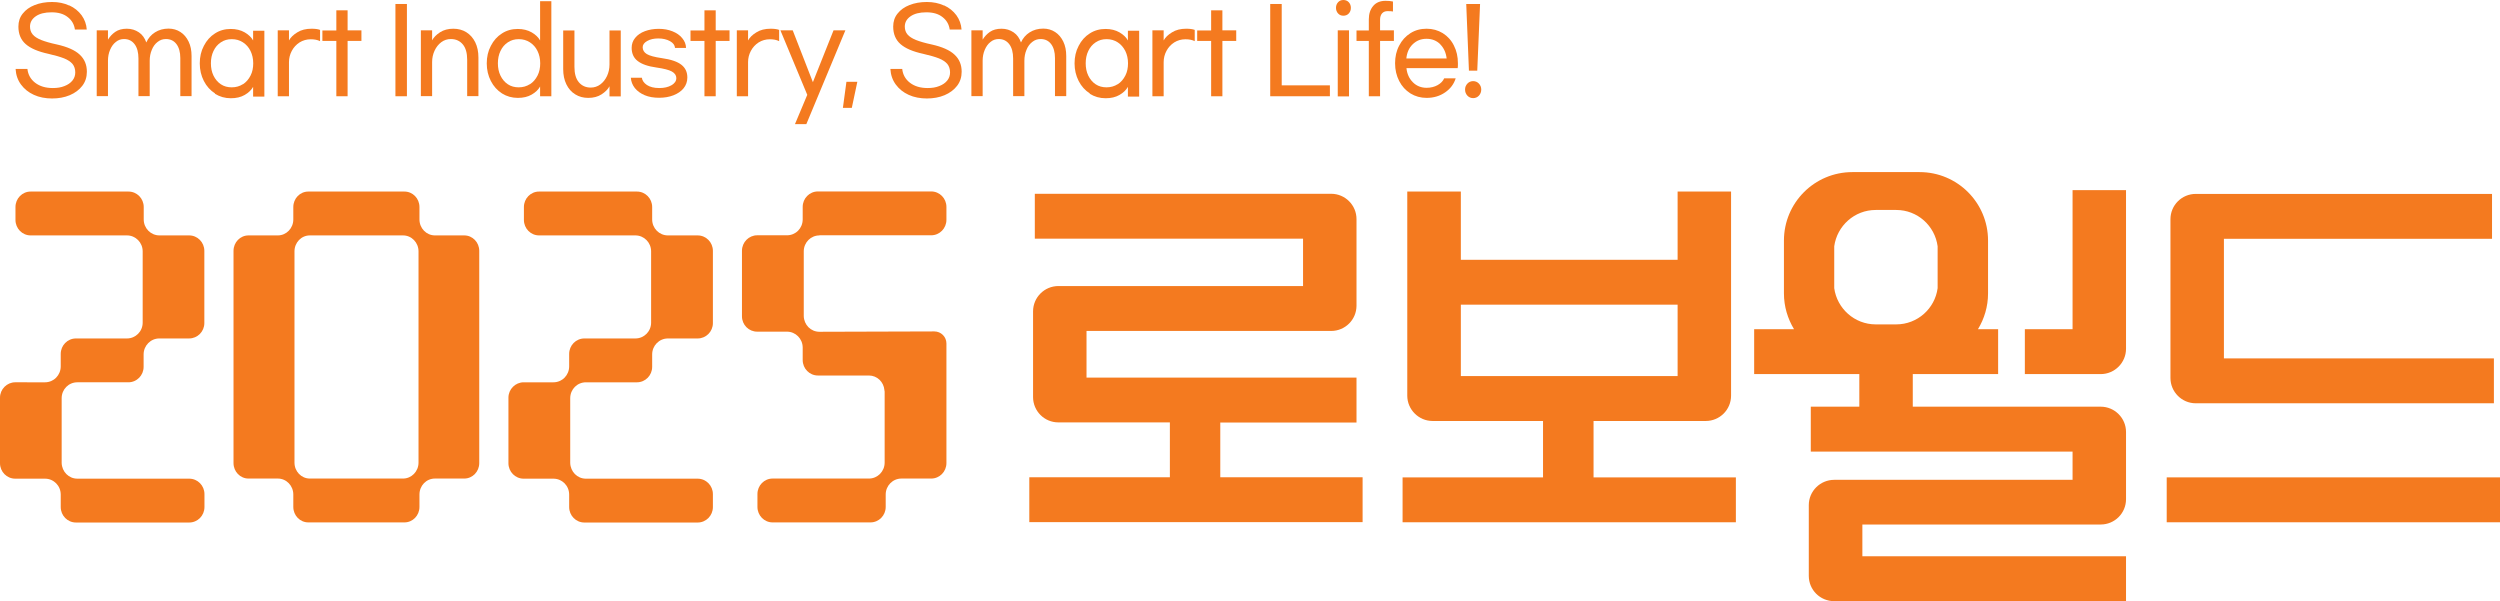 <?xml version="1.0" encoding="UTF-8"?><svg id="_레이어_2" xmlns="http://www.w3.org/2000/svg" viewBox="0 0 213.25 51.27"><defs><style>.cls-1{fill:#f47a1f;stroke-width:0px;}</style></defs><g id="Layer_1"><path class="cls-1" d="m176.79,28.08v-11.86h4.56v13.53c0,1.19-.97,2.16-2.16,2.16h-6.47v-3.83h4.07"/><path class="cls-1" d="m104.09,40.72v-4.68h11.62v-3.83h-23.03v-3.98h20.87c1.19,0,2.16-.96,2.16-2.16v-7.38c0-1.19-.97-2.16-2.16-2.16h-25.28v3.83h22.88v4.04h-20.87c-1.19,0-2.16.97-2.16,2.16v7.31c0,1.19.96,2.16,2.16,2.16h9.51v4.68h-11.99v3.83h28.43v-3.83h-12.14"/><path class="cls-1" d="m135.93,40.72v-4.81h9.57c1.19,0,2.16-.96,2.16-2.16v-17.41h-4.56v5.82h-18.49v-5.82h-4.57v17.41c0,1.19.98,2.16,2.16,2.16h9.42v4.81h-11.98v3.83h28.43v-3.83h-12.14m-11.32-14.73h18.49v6.09h-18.49v-6.09Z"/><rect class="cls-1" x="184.82" y="40.72" width="28.43" height="3.83"/><path class="cls-1" d="m189.7,30.57v-10.2h22.87v-3.83h-25.27c-1.19,0-2.16.96-2.16,2.16v13.54c0,1.19.97,2.16,2.16,2.16h25.43v-3.83h-23.03"/><path class="cls-1" d="m158.86,47.44v-2.7h20.33c1.19,0,2.16-.96,2.16-2.16v-5.73c0-1.19-.97-2.16-2.16-2.16h-16.03v-2.78h7.28v-3.83h-1.72c.54-.89.86-1.93.86-3.05v-4.51c0-3.23-2.61-5.84-5.84-5.84h-5.73c-3.23,0-5.84,2.61-5.84,5.84v4.51c0,1.12.32,2.15.86,3.05h-3.4v3.83h8.97v2.78h-4.14v3.83h22.33v2.41h-20.33c-1.19,0-2.17.96-2.17,2.16v6.03c0,1.2.97,2.16,2.17,2.16h24.89v-3.83h-22.49m-2.4-26.44c.24-1.75,1.73-3.1,3.54-3.1h1.75c1.81,0,3.3,1.35,3.53,3.1v3.57c-.23,1.74-1.72,3.09-3.53,3.09h-1.75c-1.81,0-3.3-1.35-3.54-3.09v-3.57Z"/><path class="cls-1" d="m16.14,20.08h-2.54c-.74,0-1.34-.61-1.34-1.36v-1.06c0-.73-.58-1.32-1.3-1.32H2.61c-.71,0-1.29.59-1.29,1.32v1.1c0,.73.58,1.32,1.29,1.32h8.22c.74,0,1.34.61,1.34,1.36v6.08c0,.75-.6,1.35-1.34,1.35h-4.35c-.72,0-1.3.59-1.3,1.32v1.06c0,.75-.59,1.36-1.34,1.36H1.3c-.71,0-1.3.59-1.3,1.31v5.59c0,.73.58,1.32,1.3,1.32h2.54c.74,0,1.34.6,1.34,1.36v1.06c0,.73.58,1.32,1.3,1.32h9.66c.72,0,1.3-.59,1.3-1.32v-1.1c0-.73-.58-1.32-1.3-1.32H6.6c-.74,0-1.32-.6-1.34-1.34v-5.54c.01-.75.6-1.34,1.34-1.34h4.35c.72,0,1.3-.59,1.3-1.32v-1.06c0-.75.6-1.36,1.34-1.36h2.54c.72,0,1.3-.59,1.3-1.31v-6.16c0-.73-.58-1.32-1.3-1.32"/><path class="cls-1" d="m39.6,20.08h-2.5c-.73,0-1.32-.61-1.32-1.36v-1.06c0-.73-.57-1.32-1.28-1.32h-8.2c-.71,0-1.28.59-1.28,1.32v1.06c0,.75-.59,1.36-1.32,1.36h-2.5c-.71,0-1.28.59-1.28,1.32v18.1c0,.73.57,1.32,1.28,1.32h2.5c.73,0,1.32.61,1.32,1.36v1.06c0,.73.57,1.32,1.28,1.32h8.2c.71,0,1.28-.59,1.28-1.32v-1.06c0-.75.58-1.36,1.32-1.36h2.5c.71,0,1.28-.59,1.28-1.32v-18.1c0-.73-.57-1.32-1.28-1.32m-3.9,19.38c0,.75-.59,1.36-1.32,1.36h-7.95c-.73,0-1.31-.61-1.31-1.36v-18.02c0-.75.58-1.36,1.31-1.36h7.95c.73,0,1.32.61,1.32,1.36v18.02Z"/><path class="cls-1" d="m59.51,20.08h-2.54c-.74,0-1.34-.61-1.34-1.36v-1.06c0-.73-.58-1.32-1.3-1.32h-8.35c-.71,0-1.29.59-1.29,1.32v1.1c0,.73.58,1.32,1.29,1.32h8.22c.74,0,1.34.61,1.34,1.36v6.08c0,.75-.6,1.35-1.34,1.35h-4.35c-.72,0-1.3.59-1.3,1.32v1.06c0,.75-.59,1.36-1.34,1.36h-2.54c-.71,0-1.3.59-1.3,1.31v5.59c0,.73.58,1.32,1.3,1.32h2.54c.74,0,1.34.6,1.34,1.36v1.06c0,.73.58,1.32,1.3,1.32h9.66c.72,0,1.3-.59,1.3-1.32v-1.1c0-.73-.58-1.32-1.3-1.32h-9.53c-.74,0-1.32-.6-1.34-1.34v-5.54c.01-.75.6-1.34,1.34-1.34h4.35c.72,0,1.3-.59,1.3-1.32v-1.06c0-.75.6-1.36,1.34-1.36h2.54c.72,0,1.3-.59,1.3-1.31v-6.16c0-.73-.58-1.32-1.3-1.32"/><path class="cls-1" d="m5.91.46c.44.2.78.48,1.05.84.26.36.41.77.44,1.22h-1.01c-.06-.43-.26-.79-.61-1.06-.35-.28-.81-.41-1.38-.41s-1.02.11-1.35.34c-.33.23-.49.52-.49.88,0,.27.08.49.23.67s.4.34.72.47c.33.13.77.26,1.33.38.9.2,1.56.49,1.96.87.41.38.61.86.61,1.46,0,.46-.13.86-.39,1.2-.26.34-.62.61-1.07.8-.45.19-.96.28-1.51.28s-1.1-.1-1.55-.31c-.46-.21-.82-.5-1.1-.88s-.43-.82-.46-1.33h1.01c.05.48.27.88.66,1.18.39.3.89.45,1.51.45.37,0,.7-.05.99-.17.29-.11.52-.27.68-.47.16-.2.24-.43.24-.69,0-.29-.08-.53-.23-.72-.16-.19-.4-.35-.72-.48-.33-.13-.78-.26-1.35-.39-.87-.19-1.51-.46-1.93-.83-.41-.36-.62-.86-.62-1.49,0-.43.12-.8.37-1.11.25-.32.59-.56,1.02-.73s.93-.26,1.48-.26,1.03.1,1.46.3Z"/><path class="cls-1" d="m9.21,2.59v.79c.16-.26.36-.48.62-.66.26-.18.59-.27.99-.27s.73.11,1.03.31.5.5.63.86c.16-.36.41-.65.74-.86.33-.21.72-.32,1.16-.32.38,0,.72.1,1.01.29.3.19.53.47.7.82.17.35.25.76.25,1.23v3.42h-.96v-3.25c0-.5-.11-.9-.33-1.19-.22-.29-.52-.43-.9-.43-.26,0-.5.08-.71.25-.21.16-.38.39-.49.67-.12.28-.18.59-.18.93v3.02h-.96v-3.21c0-.52-.11-.93-.33-1.22-.22-.29-.52-.44-.9-.44-.26,0-.5.08-.7.25-.21.16-.37.39-.49.67s-.18.59-.18.92v3.03h-.96V2.59h.96Z"/><path class="cls-1" d="m18.34,7.97c-.4-.26-.72-.61-.95-1.06s-.35-.95-.35-1.5.11-1.05.35-1.5c.23-.45.55-.81.95-1.06.4-.26.85-.38,1.35-.38.45,0,.85.1,1.18.29.33.19.57.42.72.69v-.83h.96v5.62h-.96v-.83c-.15.27-.39.5-.72.69-.33.19-.72.28-1.18.28-.5,0-.95-.13-1.35-.38Zm2.38-.78c.28-.18.49-.43.65-.74s.23-.66.23-1.05-.08-.74-.23-1.05-.37-.56-.65-.74c-.28-.18-.59-.27-.95-.27s-.66.09-.93.27c-.27.18-.48.42-.63.74-.15.31-.22.66-.22,1.05s.07.74.22,1.05c.15.31.36.56.63.74.27.18.58.26.93.26s.67-.09.95-.27Z"/><path class="cls-1" d="m24.65,2.59v.86c.14-.26.38-.49.71-.69.33-.21.74-.31,1.21-.31.3,0,.55.03.73.1v.96c-.22-.11-.48-.16-.79-.16-.35,0-.67.09-.96.27-.28.18-.5.42-.66.72-.16.3-.24.62-.24.96v2.91h-.96V2.59h.96Z"/><path class="cls-1" d="m30.83,3.49h-1.18v4.72h-.96V3.49h-1.19v-.89h1.19V.88h.96v1.71h1.18v.89Z"/><path class="cls-1" d="m34.71,8.21h-.98V.34h.98v7.87Z"/><path class="cls-1" d="m36.86,2.59v.85c.14-.26.36-.48.68-.69.31-.2.69-.3,1.13-.3.42,0,.79.1,1.11.3s.58.49.76.86.27.8.27,1.3v3.29h-.96v-3.11c0-.56-.12-1-.37-1.3-.25-.3-.59-.46-1.02-.46-.3,0-.58.09-.82.27-.24.18-.43.42-.57.72-.14.3-.21.63-.21.97v2.91h-.96V2.59h.96Z"/><path class="cls-1" d="m42.82,7.97c-.4-.26-.72-.61-.95-1.06s-.35-.95-.35-1.5.11-1.05.35-1.5c.23-.45.55-.81.95-1.06.4-.26.85-.38,1.35-.38.45,0,.85.1,1.18.29.33.19.57.42.72.69V.1h.96v8.11h-.96v-.83c-.15.27-.39.5-.72.69-.33.19-.72.28-1.18.28-.5,0-.95-.13-1.35-.38Zm2.38-.78c.28-.18.49-.43.65-.74s.23-.66.23-1.05-.08-.74-.23-1.05-.37-.56-.65-.74c-.28-.18-.59-.27-.95-.27s-.66.09-.93.27c-.27.18-.48.42-.63.74-.15.31-.22.66-.22,1.05s.07.74.22,1.05c.15.31.36.56.63.74.27.18.58.26.93.26s.67-.09.95-.27Z"/><path class="cls-1" d="m51.99,8.21v-.85c-.14.26-.36.48-.68.69-.31.2-.69.3-1.13.3-.42,0-.79-.1-1.11-.3-.33-.2-.58-.49-.76-.86-.18-.37-.27-.8-.27-1.3v-3.29h.96v3.11c0,.56.12,1,.37,1.3.25.3.59.46,1.02.46.3,0,.58-.09.82-.27.24-.18.43-.42.57-.72.14-.3.21-.63.21-.97v-2.91h.96v5.62h-.96Z"/><path class="cls-1" d="m57.36,2.67c.35.14.63.33.83.58.21.25.32.52.33.84h-.94c-.02-.24-.16-.43-.43-.58-.27-.15-.6-.23-.99-.23s-.7.07-.96.22c-.25.14-.38.32-.38.53,0,.24.12.44.35.58.23.14.66.26,1.29.35.78.11,1.33.3,1.67.57.34.27.5.63.5,1.08,0,.35-.11.66-.32.92-.21.26-.51.46-.87.6s-.77.21-1.22.21-.88-.07-1.23-.22c-.35-.15-.63-.35-.84-.61-.2-.26-.32-.55-.34-.88h.94c.03.24.18.45.43.62.26.17.61.26,1.06.26.42,0,.76-.08,1.04-.24.27-.16.41-.36.41-.61,0-.23-.13-.42-.38-.56s-.69-.25-1.31-.34c-.73-.1-1.27-.29-1.61-.56-.34-.26-.51-.64-.51-1.12,0-.32.1-.61.3-.85.2-.25.48-.44.83-.57.35-.13.74-.2,1.18-.2s.82.07,1.17.21Z"/><path class="cls-1" d="m62.23,3.49h-1.18v4.72h-.96V3.49h-1.19v-.89h1.19V.88h.96v1.71h1.18v.89Z"/><path class="cls-1" d="m63.81,2.59v.86c.14-.26.38-.49.71-.69.33-.21.74-.31,1.21-.31.3,0,.55.03.73.1v.96c-.22-.11-.48-.16-.79-.16-.35,0-.67.09-.96.27-.28.18-.5.42-.66.72-.16.3-.24.62-.24.96v2.91h-.96V2.59h.96Z"/><path class="cls-1" d="m72.11,2.59l-3.33,8h-.97l1.05-2.5-2.29-5.5h1.05l1.72,4.42,1.76-4.42h1Z"/><path class="cls-1" d="m72.66,9.2h-.76l.3-2.22h.93l-.47,2.22Z"/><path class="cls-1" d="m80.53.46c.44.2.78.48,1.05.84.26.36.41.77.44,1.22h-1.01c-.06-.43-.26-.79-.61-1.06-.35-.28-.81-.41-1.38-.41s-1.02.11-1.35.34c-.33.23-.49.52-.49.88,0,.27.08.49.23.67s.4.34.72.47c.33.13.77.26,1.33.38.9.2,1.56.49,1.96.87.41.38.61.86.61,1.46,0,.46-.13.86-.39,1.2-.26.34-.62.61-1.07.8-.45.19-.96.28-1.51.28s-1.1-.1-1.55-.31c-.46-.21-.82-.5-1.1-.88s-.43-.82-.46-1.33h1.01c.05.48.27.88.66,1.18.39.3.89.45,1.51.45.37,0,.7-.05.99-.17.29-.11.52-.27.68-.47.16-.2.24-.43.24-.69,0-.29-.08-.53-.23-.72-.16-.19-.4-.35-.72-.48-.33-.13-.78-.26-1.35-.39-.87-.19-1.51-.46-1.93-.83-.41-.36-.62-.86-.62-1.49,0-.43.12-.8.37-1.11.25-.32.59-.56,1.02-.73s.93-.26,1.48-.26,1.03.1,1.46.3Z"/><path class="cls-1" d="m83.82,2.59v.79c.16-.26.36-.48.62-.66.26-.18.59-.27.99-.27s.73.11,1.03.31.5.5.63.86c.16-.36.41-.65.74-.86.33-.21.72-.32,1.16-.32.38,0,.72.1,1.01.29.3.19.53.47.7.82.17.35.25.76.25,1.23v3.42h-.96v-3.25c0-.5-.11-.9-.33-1.19-.22-.29-.52-.43-.9-.43-.26,0-.5.08-.71.25-.21.16-.38.39-.49.67-.12.28-.18.59-.18.93v3.02h-.96v-3.21c0-.52-.11-.93-.33-1.22-.22-.29-.52-.44-.9-.44-.26,0-.5.08-.7.25-.21.16-.37.39-.49.67s-.18.59-.18.92v3.03h-.96V2.59h.96Z"/><path class="cls-1" d="m92.96,7.97c-.4-.26-.72-.61-.95-1.06s-.35-.95-.35-1.5.11-1.05.35-1.5c.23-.45.55-.81.95-1.06.4-.26.85-.38,1.35-.38.45,0,.85.1,1.18.29.33.19.57.42.72.69v-.83h.96v5.62h-.96v-.83c-.15.27-.39.5-.72.69-.33.19-.72.28-1.18.28-.5,0-.95-.13-1.35-.38Zm2.38-.78c.28-.18.49-.43.65-.74.16-.31.23-.66.23-1.05s-.08-.74-.23-1.05c-.16-.31-.37-.56-.65-.74-.28-.18-.59-.27-.95-.27s-.66.09-.93.27c-.27.18-.48.42-.63.74-.15.31-.22.66-.22,1.05s.07.74.22,1.05c.15.31.36.56.63.74.27.18.58.26.93.26s.67-.09.95-.27Z"/><path class="cls-1" d="m99.26,2.59v.86c.14-.26.38-.49.71-.69.33-.21.74-.31,1.21-.31.3,0,.55.03.73.1v.96c-.22-.11-.48-.16-.79-.16-.35,0-.67.09-.96.27-.28.18-.5.42-.66.72-.16.3-.24.62-.24.96v2.91h-.96V2.59h.96Z"/><path class="cls-1" d="m105.45,3.49h-1.18v4.72h-.96V3.49h-1.19v-.89h1.19V.88h.96v1.71h1.18v.89Z"/><path class="cls-1" d="m109.33,7.28h4.11v.93h-5.09V.34h.98v6.93Z"/><path class="cls-1" d="m115.05.19c.12.13.18.29.18.48s-.06.35-.18.48-.28.19-.46.19-.33-.06-.45-.19-.18-.29-.18-.48.06-.35.18-.48c.12-.13.27-.19.45-.19s.34.06.46.19Zm-.94,8.03V2.59h.96v5.63h-.96Z"/><path class="cls-1" d="m118.9,3.49h-1.18v4.72h-.96V3.49h-1.05v-.89h1.05v-.95c0-.48.13-.86.38-1.15.25-.29.6-.43,1.05-.43.25,0,.46.02.63.06v.85c-.09-.02-.24-.03-.46-.03-.2,0-.35.06-.47.19-.11.13-.17.31-.17.53v.92h1.18v.89Z"/><path class="cls-1" d="m120.31,7.97c-.41-.26-.73-.61-.96-1.06-.23-.45-.35-.95-.35-1.51s.11-1.06.35-1.51c.23-.45.55-.8.96-1.06.41-.26.87-.38,1.38-.38s.97.13,1.38.38c.41.26.73.61.95,1.06.23.45.34.95.34,1.51,0,.18,0,.32-.02.41h-4.37c.05.49.23.89.55,1.21.31.31.7.47,1.17.47.35,0,.67-.08.94-.23.27-.15.46-.35.56-.58h.98c-.15.49-.45.89-.9,1.2-.45.31-.97.47-1.58.47-.51,0-.97-.13-1.38-.38Zm2.55-4.19c-.31-.31-.7-.47-1.18-.47s-.86.16-1.18.47-.49.72-.54,1.21h3.44c-.06-.5-.24-.9-.55-1.21Z"/><path class="cls-1" d="m125.17,8.16c-.13-.14-.2-.31-.2-.52s.07-.37.2-.51c.13-.14.3-.21.49-.21s.36.07.49.21c.13.14.2.31.2.51s-.07.38-.2.52c-.13.14-.3.21-.49.21s-.36-.07-.49-.21Zm-.1-7.82h1.18l-.24,5.69h-.71l-.23-5.69Z"/><path class="cls-1" d="m69.9,20.07h9.53c.72,0,1.3-.59,1.3-1.32v-1.1c0-.73-.58-1.32-1.3-1.32h-9.66c-.72,0-1.3.59-1.3,1.32v1.06c0,.76-.59,1.36-1.34,1.36h-2.54c-.71,0-1.3.59-1.3,1.32v5.59c0,.73.58,1.31,1.3,1.31h2.54c.74,0,1.34.61,1.34,1.36v1.06c0,.73.58,1.32,1.3,1.32h4.35c.7,0,1.26.55,1.32,1.24v.02s.02.07.02.11v6.06c0,.75-.6,1.36-1.34,1.36h-8.22c-.71,0-1.29.59-1.29,1.32v1.1c0,.73.58,1.32,1.29,1.32h8.35c.72,0,1.3-.59,1.3-1.32v-1.06c0-.75.6-1.36,1.34-1.36h2.54c.72,0,1.3-.59,1.3-1.32v-6.16s0-.02,0-.03c0-.01,0-.02,0-.03v-3.98c0-.57-.46-1.03-1.03-1.03l-9.8.03c-.74,0-1.32-.59-1.34-1.34v-5.54c.01-.74.6-1.34,1.34-1.34Z"/></g></svg>
